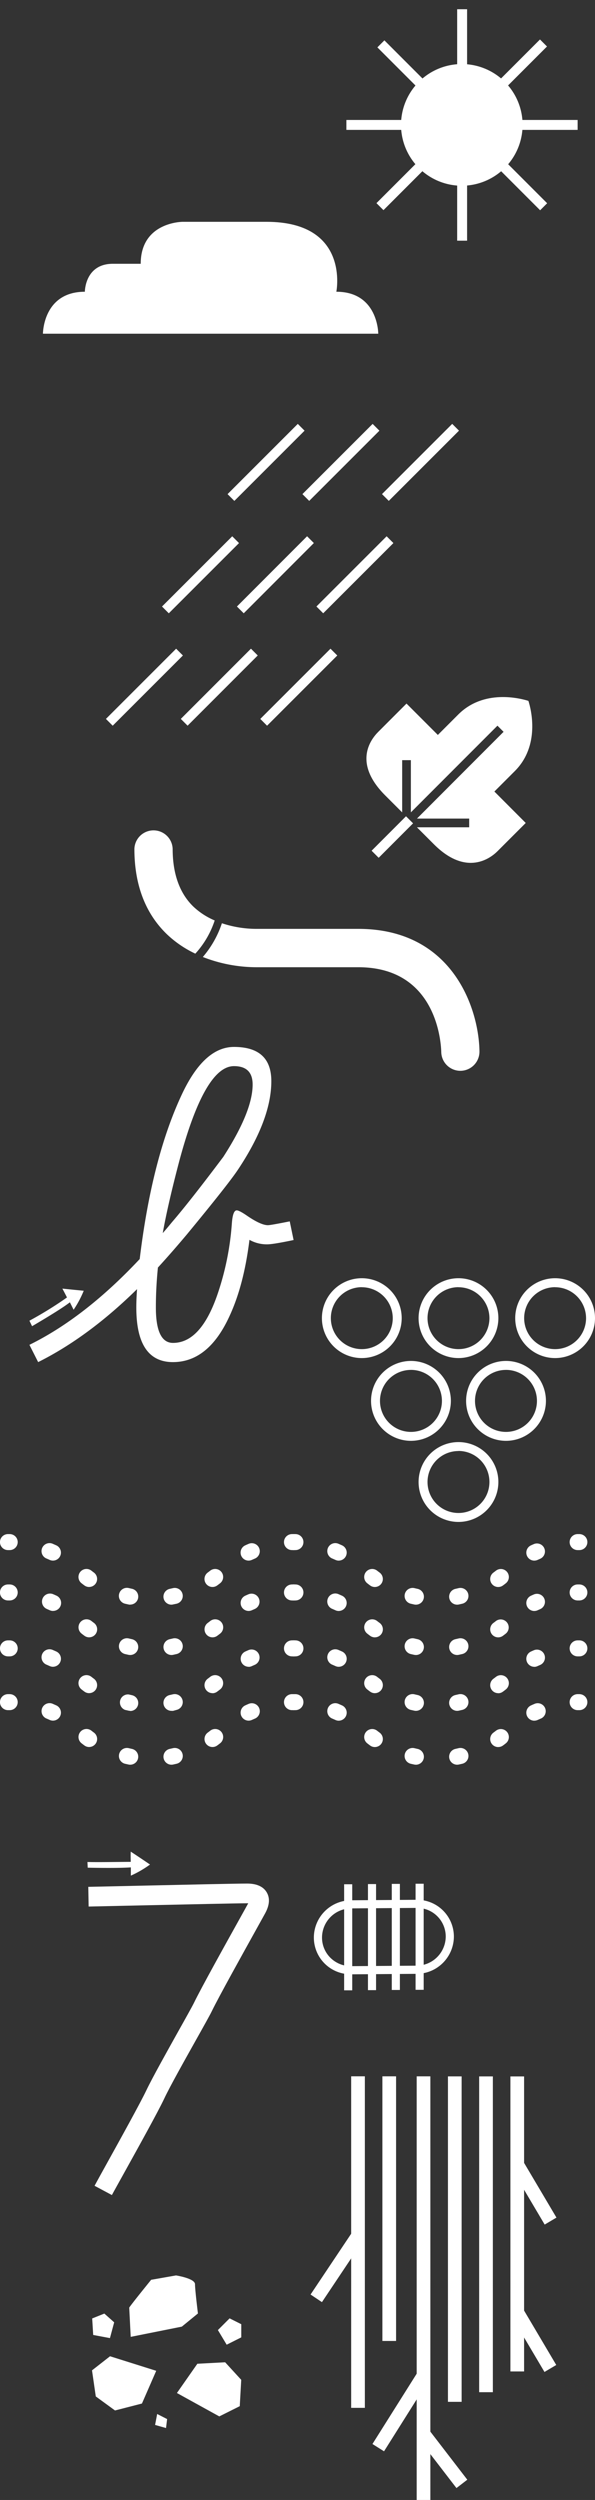 <svg xmlns="http://www.w3.org/2000/svg" viewBox="0 0 291 1221.61"><rect x="0" y="0" width="291" height="1221.61" fill="#333333" stroke="none"/><defs><style>.cls-1,.cls-2{fill:#fff;}.cls-1{fill-rule:evenodd;}</style></defs><title>Artboard 68</title><g id="Papel"><path class="cls-1" d="M55.17,128.9c-13.67,0-13.67,13.66-13.67,13.66C21,142.56,21,163.07,21,163.07H185s0-20.51-20.5-20.51c0,0,6.83-34.17-34.17-34.17h-41s-20.51,0-20.51,20.51Z"/><rect class="cls-2" x="105.85" y="223.6" width="48.55" height="4.69" transform="translate(-121.63 158.11) rotate(-44.98)"/><rect class="cls-2" x="142.47" y="223.6" width="48.54" height="4.69" transform="translate(-110.92 183.99) rotate(-44.98)"/><rect class="cls-2" x="181.38" y="223.6" width="48.55" height="4.69" transform="translate(-99.53 211.49) rotate(-44.98)"/><rect class="cls-2" x="73.8" y="278.52" width="48.55" height="4.69" transform="translate(-169.84 151.53) rotate(-44.98)"/><rect class="cls-2" x="110.43" y="278.52" width="48.53" height="4.69" transform="translate(-159.19 177.61) rotate(-45.02)"/><rect class="cls-2" x="149.32" y="278.52" width="48.54" height="4.69" transform="translate(-147.74 204.9) rotate(-44.98)"/><rect class="cls-2" x="46.36" y="333.45" width="48.54" height="4.69" transform="translate(-216.69 148.2) rotate(-44.98)"/><rect class="cls-2" x="82.98" y="333.45" width="48.52" height="4.69" transform="translate(-206.03 174.18) rotate(-45)"/><rect class="cls-2" x="121.86" y="333.45" width="48.54" height="4.69" transform="translate(-194.6 201.57) rotate(-44.98)"/><path class="cls-2" d="M241.79,386.78l10-10c12.44-12.44,8-30.1,6.64-34.3-4.2-1.31-21.84-5.8-34.29,6.65l-10,10-15.33-15.33L185,357.62c-4.16,4.16-12.16,15.51,3.4,31.06l8.29,8.29V371.45h4.26l0,25.51,42.34-42.36,3,3L203.93,400h25.54v4.26H203.93l.4.41,7.88,7.88c16,16,27.83,6.66,31.08,3.41,3-3,10.58-10.57,13.83-13.82Z"/><rect class="cls-2" x="179.98" y="406.58" width="23.8" height="4.88" transform="translate(-233.07 255.62) rotate(-45.02)"/><path class="cls-2" d="M122,605.84q-2.72,22.1-9.72,37.19Q102,665.59,84.58,665.59q-17.92,0-17.91-26.66c0-2.81.12-5.8.36-9Q43.2,653.35,18.66,665.59l-4.27-8.44q27.14-13.35,53.94-41.92Q74.25,566.18,88.84,535q10.9-23.42,25.6-23.42,18.26,0,18.26,16.72,0,18.7-16.25,43.14-4.62,7-25,31.69-7.36,8.77-14.22,16.25-1,9.94-1,19.53,0,17.31,8.4,17.3,13.63,0,21.78-23.85a136.84,136.84,0,0,0,7-34.72c.32-4.13,1.1-6.2,2.37-6.2.79,0,2.37.81,4.73,2.41q7,4.84,10.54,4.84,1.29,0,10.65-1.87l1.89,9.12q-10,2.09-12.81,2.1A17.32,17.32,0,0,1,122,605.84ZM34.18,636.36Q30,639.64,15.69,648.05l-1.3-2.69A183.29,183.29,0,0,0,32.76,634c-.46-.94-1.21-2.37-2.25-4.33,3,.32,6.48.67,10.44,1.05A50.9,50.9,0,0,1,36,640Zm45.41-33.8c1.51-1.7,3-3.49,4.52-5.35q8.77-10.17,25.12-31.93,14.33-22.22,14.33-35.32,0-9-9.13-9-14.35,0-26.79,46.54Q82.07,588.65,79.59,602.57Z"/><path class="cls-2" d="M171.5,964.71a17.94,17.94,0,0,1-18-17.95,18.26,18.26,0,0,1,18.1-18.19l32.25-.24a18,18,0,0,1,18.13,18,18.28,18.28,0,0,1-18.1,18.18l-32.25.24ZM204,932.29h-.09l-32.24.24a14.3,14.3,0,0,0-14.18,14.24,13.87,13.87,0,0,0,4.13,9.92,14.2,14.2,0,0,0,10,4.07l32.25-.24A14.31,14.31,0,0,0,218,946.29a14,14,0,0,0-14.07-14Z"/><rect class="cls-2" x="191.61" y="920.56" width="3.96" height="51.83"/><rect class="cls-2" x="203.25" y="920.48" width="3.96" height="51.84"/><rect class="cls-2" x="179.96" y="920.65" width="3.96" height="51.83"/><rect class="cls-2" x="168.31" y="920.74" width="3.96" height="51.83"/><rect class="cls-2" x="223.59" y="4.51" width="4.85" height="113.1"/><rect class="cls-2" x="169.41" y="58.62" width="113.09" height="4.85"/><line class="cls-2" x1="185.83" y1="100.98" x2="265.81" y2="21.01"/><rect class="cls-2" x="169.27" y="58.57" width="113.1" height="4.85" transform="translate(23.01 177.54) rotate(-45)"/><line class="cls-2" x1="265.87" y1="101.02" x2="186.27" y2="21.43"/><rect class="cls-2" x="223.65" y="4.94" width="4.85" height="112.57" transform="translate(22.93 177.8) rotate(-45)"/><path class="cls-2" d="M253.17,61a27.29,27.29,0,1,1-27.29-27.31A27.29,27.29,0,0,1,253.17,61Z"/><path class="cls-2" d="M225.87,90.76A29.73,29.73,0,1,1,255.59,61,29.75,29.75,0,0,1,225.87,90.76Zm0-54.6A24.87,24.87,0,1,0,250.74,61,24.9,24.9,0,0,0,225.87,36.16Z"/><rect class="cls-2" x="171.75" y="1014.58" width="6.69" height="162.01"/><rect class="cls-2" x="187.02" y="1014.59" width="6.69" height="129.31"/><rect class="cls-2" x="203.79" y="1014.6" width="6.69" height="207"/><rect class="cls-2" x="219.08" y="1014.62" width="6.69" height="159.03"/><rect class="cls-2" x="234.35" y="1014.63" width="6.69" height="154.31"/><rect class="cls-2" x="249.63" y="1014.64" width="6.69" height="144.16"/><rect class="cls-2" x="257.9" y="1128.39" width="6.69" height="31.13" transform="translate(-546.24 292.57) rotate(-30.62)"/><rect class="cls-2" x="257.97" y="1056.4" width="6.69" height="31.12" transform="translate(-509.67 282.68) rotate(-30.63)"/><rect class="cls-2" x="175.36" y="1175.35" width="41.11" height="6.69" transform="translate(-905.86 716.33) rotate(-57.8)"/><rect class="cls-2" x="213.42" y="1186.76" width="6.69" height="30.06" transform="translate(-687.85 381.45) rotate(-37.57)"/><rect class="cls-2" x="146.75" y="1104.83" width="35.75" height="6.69" transform="translate(-848.1 629.07) rotate(-56.23)"/><polygon class="cls-2" points="75.85 1184.94 81.2 1186.45 81.73 1182.07 76.87 1179.59 75.85 1184.94"/><polygon class="cls-2" points="106.57 1138.58 112.29 1132.86 118 1135.72 118 1142.15 110.86 1145.73 106.57 1138.58"/><polygon class="cls-2" points="45.58 1140.97 45.09 1132.9 51.03 1130.52 55.84 1134.8 53.77 1142.51 45.58 1140.97"/><polygon class="cls-2" points="76.4 1158.49 69.42 1174.48 56.25 1177.87 46.85 1171.02 45 1158.27 53.82 1151.38 76.4 1158.49"/><polygon class="cls-2" points="86.53 1169.34 96.53 1155.04 110.11 1154.32 117.98 1162.9 117.26 1175.77 107.25 1180.77 86.53 1169.34"/><path class="cls-2" d="M63.2,1127.6c1.43-2.15,10.72-13.58,10.72-13.58l12.16-2.14s9.29,1.43,9.29,4.29,1.43,14.3,1.43,14.3l-7.87,6.43-25,5Z"/><path class="cls-2" d="M105,449.78A35,35,0,0,1,94.56,443c-6.71-6.49-10.12-16-10.12-28.19a9.36,9.36,0,0,0-18.71,0c0,17.55,5.39,31.64,16,41.8A52.56,52.56,0,0,0,95.53,466,44.77,44.77,0,0,0,105,449.78Z"/><path class="cls-2" d="M175.24,453.89h-49.9a53.59,53.59,0,0,1-16.81-2.75,49,49,0,0,1-9.33,16.49,72.13,72.13,0,0,0,26.51,5h49.53c38.5,0,40.46,37.11,40.57,41.42a9.35,9.35,0,0,0,9.38,9.2h.1a9.37,9.37,0,0,0,9.2-9.5C234.21,493,221.46,453.89,175.24,453.89Z"/><path class="cls-2" d="M54.72,1072.61l-8.47-4.53c1-1.87,3.28-6,6.11-11.1,6.5-11.72,16.31-29.44,19.21-35.53s10.17-19.08,16-29.52c3.37-6,6.55-11.7,7.31-13.27,3.58-7.39,15.78-29.29,22.33-41.06,2.12-3.81,3.64-6.53,4.06-7.32l.13-.25h-.47c-5.43,0-29.2.56-50.18,1l-27.4.6L43.18,922c6.49-.13,16.57-.36,27.38-.6,21-.47,44.83-1,50.34-1,4.52,0,7.8,1.4,9.5,4.22s1.47,6.21-.64,10.17c-.43.81-2,3.59-4.14,7.47C119.11,954,107,975.71,103.54,982.86c-.88,1.82-3.83,7.09-7.57,13.76-5.78,10.32-13,23.16-15.72,29-3,6.35-12.53,23.52-19.48,36.05C58,1066.68,55.71,1070.76,54.72,1072.61Z"/><path class="cls-2" d="M64,912.49c-3.8.26-10.69.36-21.1.15l-.13-2.78c5.37.13,11.84,0,21.17-.07,0-1-.1-3,0-5,2.59,1.7,5.92,3.92,9.42,6.31A52.32,52.32,0,0,1,64,916.53Z"/><path class="cls-2" d="M224.21,663.62a19.51,19.51,0,1,1,19.53-19.51A19.54,19.54,0,0,1,224.21,663.62Zm0-34.65a15.14,15.14,0,1,0,15.16,15.14A15.16,15.16,0,0,0,224.21,629Z"/><path class="cls-2" d="M224.21,743.69a19.51,19.51,0,1,1,19.53-19.51A19.54,19.54,0,0,1,224.21,743.69Zm0-34.65a15.14,15.14,0,1,0,15.16,15.14A15.16,15.16,0,0,0,224.21,709Z"/><path class="cls-2" d="M176.95,663.62a19.51,19.51,0,1,1,19.51-19.51A19.53,19.53,0,0,1,176.95,663.62Zm0-34.65a15.14,15.14,0,1,0,15.14,15.14A15.16,15.16,0,0,0,176.95,629Z"/><path class="cls-2" d="M271.48,663.62A19.51,19.51,0,1,1,291,644.11,19.54,19.54,0,0,1,271.48,663.62Zm0-34.65a15.14,15.14,0,1,0,15.15,15.14A15.17,15.17,0,0,0,271.48,629Z"/><path class="cls-2" d="M201,704.06a19.52,19.52,0,1,1,19.51-19.53A19.54,19.54,0,0,1,201,704.06Zm0-34.66a15.15,15.15,0,1,0,15.14,15.14A15.16,15.16,0,0,0,201,669.39Z"/><path class="cls-2" d="M247.46,704.06A19.52,19.52,0,1,1,267,684.53,19.55,19.55,0,0,1,247.46,704.06Zm0-34.66a15.15,15.15,0,1,0,15.15,15.14A15.16,15.16,0,0,0,247.46,669.39Z"/><path class="cls-2" d="M144.42,782.06h-.17l-.61,0a3.91,3.91,0,0,1,0-7.82s.32,0,.93,0a3.91,3.91,0,0,1-.16,7.82Z"/><path class="cls-2" d="M223.6,808.71a3.91,3.91,0,0,1-.81-7.74l1.48-.34a3.91,3.91,0,0,1,1.85,7.6l-1.7.38A3.93,3.93,0,0,1,223.6,808.71Zm-20.21,0a3.94,3.94,0,0,1-.81-.08l-1.7-.38a3.91,3.91,0,1,1,1.83-7.61l1.48.34a3.91,3.91,0,0,1-.8,7.74Zm40.27-8.62a3.91,3.91,0,0,1-2.31-7.07q.6-.43,1.18-.9a3.91,3.91,0,0,1,4.84,6.14q-.7.55-1.41,1.07A3.89,3.89,0,0,1,243.67,800.09Zm-60.33,0a3.89,3.89,0,0,1-2.3-.75q-.71-.52-1.42-1.08a3.91,3.91,0,1,1,4.85-6.14c.39.31.78.61,1.18.89a3.91,3.91,0,0,1-2.31,7.07Zm78-12.88a3.91,3.91,0,0,1-1.63-7.47q.8-.37,1.6-.7a3.91,3.91,0,0,1,3,7.21l-1.38.61A3.89,3.89,0,0,1,261.33,787.2Zm-95.66,0a3.9,3.9,0,0,1-1.63-.36l-1.38-.61a3.91,3.91,0,1,1,3-7.21q.8.34,1.6.7a3.91,3.91,0,0,1-1.63,7.47Z"/><path class="cls-2" d="M282.59,782.06a3.91,3.91,0,0,1-.16-7.82c.61,0,.93,0,.93,0a3.91,3.91,0,0,1,0,7.82l-.61,0Z"/><path class="cls-2" d="M4.67,782.06H4.51l-.61,0a3.91,3.91,0,0,1,0-7.82s.32,0,.93,0a3.91,3.91,0,0,1-.16,7.82Z"/><path class="cls-2" d="M83.88,808.71a3.91,3.91,0,0,1-.81-7.74l1.49-.34a3.91,3.91,0,0,1,1.83,7.61l-1.69.38A3.93,3.93,0,0,1,83.88,808.71Zm-20.21,0a3.9,3.9,0,0,1-.81-.08l-1.7-.38A3.91,3.91,0,0,1,63,800.63l1.48.34a3.91,3.91,0,0,1-.8,7.74Zm40.28-8.63a3.91,3.91,0,0,1-2.31-7.07q.59-.44,1.18-.9a3.91,3.91,0,0,1,4.85,6.14q-.7.55-1.41,1.07A3.89,3.89,0,0,1,103.94,800.08Zm-60.34,0a3.9,3.9,0,0,1-2.31-.76q-.71-.52-1.42-1.08a3.91,3.91,0,1,1,4.86-6.13q.58.46,1.17.89a3.91,3.91,0,0,1-2.31,7.07Zm78-12.89a3.91,3.91,0,0,1-1.63-7.47q.81-.37,1.61-.71a3.91,3.91,0,0,1,3,7.22l-1.37.6A3.89,3.89,0,0,1,121.61,787.19Zm-95.68,0a3.9,3.9,0,0,1-1.63-.36l-1.38-.61A3.91,3.91,0,0,1,26,779q.8.34,1.6.7a3.91,3.91,0,0,1-1.63,7.47Z"/><path class="cls-2" d="M142.88,782.06a3.91,3.91,0,0,1-.16-7.82c.61,0,.93,0,.93,0a3.91,3.91,0,0,1,0,7.82l-.61,0Z"/><path class="cls-2" d="M144.42,809.38h-.17l-.61,0a3.91,3.91,0,0,1,0-7.82s.32,0,.93,0a3.91,3.91,0,0,1-.16,7.82Z"/><path class="cls-2" d="M223.6,836a3.91,3.91,0,0,1-.81-7.74l1.49-.34a3.91,3.91,0,0,1,1.83,7.61l-1.69.38A3.93,3.93,0,0,1,223.6,836Zm-20.21,0a4,4,0,0,1-.82-.09l-1.69-.38a3.91,3.91,0,1,1,1.83-7.61l1.49.34a3.91,3.91,0,0,1-.81,7.74Zm40.27-8.63a3.91,3.91,0,0,1-2.31-7.07c.39-.29.79-.59,1.18-.89a3.91,3.91,0,0,1,4.85,6.14q-.7.56-1.42,1.08A3.89,3.89,0,0,1,243.67,827.41Zm-60.33,0a3.9,3.9,0,0,1-2.31-.76q-.71-.52-1.42-1.08a3.91,3.91,0,0,1,4.86-6.13q.58.46,1.17.89a3.91,3.91,0,0,1-2.31,7.07Zm78-12.89a3.91,3.91,0,0,1-1.63-7.47q.8-.37,1.6-.7a3.91,3.91,0,0,1,3,7.21l-1.38.61A3.89,3.89,0,0,1,261.33,814.51Zm-95.65,0a3.9,3.9,0,0,1-1.63-.36l-1.38-.61a3.91,3.91,0,1,1,3-7.21q.8.34,1.6.7a3.91,3.91,0,0,1-1.63,7.47Z"/><path class="cls-2" d="M282.59,809.38a3.91,3.91,0,0,1-.16-7.82c.61,0,.93,0,.93,0a3.91,3.91,0,0,1,0,7.82l-.61,0Z"/><path class="cls-2" d="M4.67,809.38H4.51l-.61,0a3.91,3.91,0,0,1,0-7.82s.32,0,.93,0a3.91,3.91,0,0,1-.16,7.82Z"/><path class="cls-2" d="M63.66,836a4,4,0,0,1-.82-.09l-1.69-.38A3.91,3.91,0,0,1,63,828l1.49.34a3.91,3.91,0,0,1-.81,7.74Zm20.21,0a3.91,3.91,0,0,1-.81-7.74l1.5-.34a3.91,3.91,0,0,1,1.82,7.61L84.7,836A3.93,3.93,0,0,1,83.88,836Zm20.06-8.64a3.91,3.91,0,0,1-2.31-7.07q.59-.44,1.18-.9a3.91,3.91,0,0,1,4.85,6.14q-.7.55-1.41,1.07A3.89,3.89,0,0,1,103.94,827.4Zm-60.34,0a3.9,3.9,0,0,1-2.31-.76q-.71-.52-1.42-1.08a3.91,3.91,0,0,1,4.86-6.13q.58.46,1.17.89a3.91,3.91,0,0,1-2.31,7.07Zm78-12.89A3.91,3.91,0,0,1,120,807q.81-.37,1.61-.71a3.91,3.91,0,0,1,3,7.22l-1.37.6A3.89,3.89,0,0,1,121.61,814.51Zm-95.67,0a3.9,3.9,0,0,1-1.63-.36l-1.38-.61a3.91,3.91,0,1,1,3-7.21q.8.34,1.6.7a3.91,3.91,0,0,1-1.63,7.47Z"/><path class="cls-2" d="M142.88,809.38a3.91,3.91,0,0,1-.16-7.82c.61,0,.93,0,.93,0a3.91,3.91,0,0,1,0,7.82l-.61,0Z"/><path class="cls-2" d="M144.42,835.66h-.17l-.61,0a3.91,3.91,0,0,1,0-7.82l.93,0a3.91,3.91,0,0,1-.16,7.82Z"/><path class="cls-2" d="M223.6,862.32a3.91,3.91,0,0,1-.81-7.74l1.49-.34a3.91,3.91,0,1,1,1.83,7.61l-1.69.38A3.93,3.93,0,0,1,223.6,862.32Zm-20.21,0a3.94,3.94,0,0,1-.81-.08l-1.7-.38a3.91,3.91,0,1,1,1.83-7.61l1.48.34a3.91,3.91,0,0,1-.8,7.74Zm40.27-8.62a3.91,3.91,0,0,1-2.31-7.07c.39-.29.79-.59,1.18-.89a3.91,3.91,0,1,1,4.85,6.14q-.7.56-1.42,1.08A3.9,3.9,0,0,1,243.67,853.69Zm-60.33,0a3.9,3.9,0,0,1-2.31-.76q-.71-.52-1.42-1.08a3.91,3.91,0,0,1,4.86-6.13q.58.46,1.17.89a3.91,3.91,0,0,1-2.31,7.07Zm78-12.88a3.91,3.91,0,0,1-1.63-7.47q.8-.37,1.6-.7a3.91,3.91,0,1,1,3,7.21l-1.38.61A3.89,3.89,0,0,1,261.33,840.8Zm-95.65,0a3.9,3.9,0,0,1-1.63-.36l-1.38-.61a3.91,3.91,0,1,1,3-7.21q.8.34,1.6.7a3.91,3.91,0,0,1-1.63,7.47Z"/><path class="cls-2" d="M282.59,835.66a3.91,3.91,0,0,1-.16-7.82l.93,0a3.91,3.91,0,0,1,0,7.82l-.61,0Z"/><path class="cls-2" d="M4.67,835.66H4.51l-.61,0a3.91,3.91,0,0,1,0-7.82l.93,0a3.91,3.91,0,0,1-.16,7.82Z"/><path class="cls-2" d="M83.88,862.32a3.91,3.91,0,0,1-.81-7.74l1.5-.34a3.91,3.91,0,0,1,1.82,7.61l-1.69.38A3.93,3.93,0,0,1,83.88,862.32Zm-20.21,0a3.9,3.9,0,0,1-.81-.08l-1.7-.38A3.91,3.91,0,1,1,63,854.24l1.48.34a3.91,3.91,0,0,1-.8,7.74Zm40.27-8.64a3.91,3.91,0,0,1-2.31-7.07q.59-.44,1.18-.9a3.91,3.91,0,0,1,4.85,6.14q-.7.55-1.41,1.07A3.89,3.89,0,0,1,103.94,853.68Zm-60.34,0a3.9,3.9,0,0,1-2.31-.76q-.71-.52-1.42-1.08a3.91,3.91,0,1,1,4.86-6.13q.58.46,1.17.89a3.91,3.91,0,0,1-2.31,7.07Zm78-12.89a3.91,3.91,0,0,1-1.63-7.47q.81-.37,1.61-.71a3.91,3.91,0,1,1,3,7.22l-1.37.6A3.89,3.89,0,0,1,121.61,840.79Zm-95.67,0a3.9,3.9,0,0,1-1.62-.35l-1.39-.61a3.91,3.91,0,1,1,3-7.21l1.59.7a3.91,3.91,0,0,1-1.62,7.47Z"/><path class="cls-2" d="M142.88,835.66a3.91,3.91,0,0,1-.16-7.82l.93,0a3.91,3.91,0,0,1,0,7.82l-.61,0Z"/><path class="cls-2" d="M144.42,757.45h-.17l-.61,0a3.91,3.91,0,0,1,0-7.82s.32,0,.93,0a3.91,3.91,0,0,1-.16,7.82Z"/><path class="cls-2" d="M223.6,784.12a3.91,3.91,0,0,1-.81-7.74l1.49-.34a3.91,3.91,0,0,1,1.83,7.61l-1.69.38A3.93,3.93,0,0,1,223.6,784.12Zm-20.21,0a3.93,3.93,0,0,1-.82-.09l-1.69-.38a3.91,3.91,0,1,1,1.83-7.61l1.49.34a3.91,3.91,0,0,1-.81,7.74Zm40.27-8.63a3.91,3.91,0,0,1-2.31-7.07c.39-.29.79-.59,1.18-.89a3.91,3.91,0,1,1,4.85,6.14q-.7.56-1.42,1.08A3.9,3.9,0,0,1,243.66,775.49Zm-60.33,0a3.9,3.9,0,0,1-2.31-.76q-.71-.52-1.42-1.08a3.91,3.91,0,0,1,4.86-6.13q.58.46,1.17.89a3.91,3.91,0,0,1-2.31,7.07Zm78-12.89a3.91,3.91,0,0,1-1.63-7.47q.8-.37,1.6-.7a3.91,3.91,0,0,1,3,7.21l-1.38.61A3.89,3.89,0,0,1,261.33,762.59Zm-95.65,0a3.9,3.9,0,0,1-1.63-.36l-1.38-.61a3.91,3.91,0,1,1,3-7.21q.8.34,1.6.7a3.91,3.91,0,0,1-1.63,7.47Z"/><path class="cls-2" d="M282.59,757.45a3.91,3.91,0,0,1-.16-7.82c.61,0,.93,0,.93,0a3.91,3.91,0,0,1,0,7.82l-.61,0Z"/><path class="cls-2" d="M4.67,757.45H4.51l-.61,0a3.91,3.91,0,0,1,0-7.82s.32,0,.93,0a3.91,3.91,0,0,1-.16,7.82Z"/><path class="cls-2" d="M63.66,784.12a4,4,0,0,1-.82-.09l-1.69-.38A3.91,3.91,0,0,1,63,776l1.49.34a3.91,3.91,0,0,1-.81,7.74Zm20.21,0a3.91,3.91,0,0,1-.81-7.74l1.5-.34a3.91,3.91,0,0,1,1.82,7.61L84.7,784A3.93,3.93,0,0,1,83.88,784.12Zm20.06-8.64a3.91,3.91,0,0,1-2.31-7.07q.59-.44,1.18-.9a3.91,3.91,0,0,1,4.85,6.14q-.7.55-1.41,1.07A3.89,3.89,0,0,1,103.94,775.48Zm-60.34,0a3.9,3.9,0,0,1-2.31-.76q-.71-.52-1.42-1.08a3.91,3.91,0,1,1,4.86-6.13q.58.46,1.17.89a3.91,3.91,0,0,1-2.31,7.07Zm78-12.89a3.91,3.91,0,0,1-1.63-7.47q.81-.37,1.61-.71a3.91,3.91,0,1,1,3,7.22l-1.37.6A3.89,3.89,0,0,1,121.61,762.59Zm-95.67,0a3.9,3.9,0,0,1-1.62-.35l-1.39-.61a3.91,3.91,0,1,1,3-7.21l1.6.7a3.91,3.91,0,0,1-1.62,7.47Z"/><path class="cls-2" d="M142.88,757.45a3.91,3.91,0,0,1-.16-7.82c.61,0,.93,0,.93,0a3.91,3.91,0,0,1,0,7.82l-.61,0Z"/></g></svg>